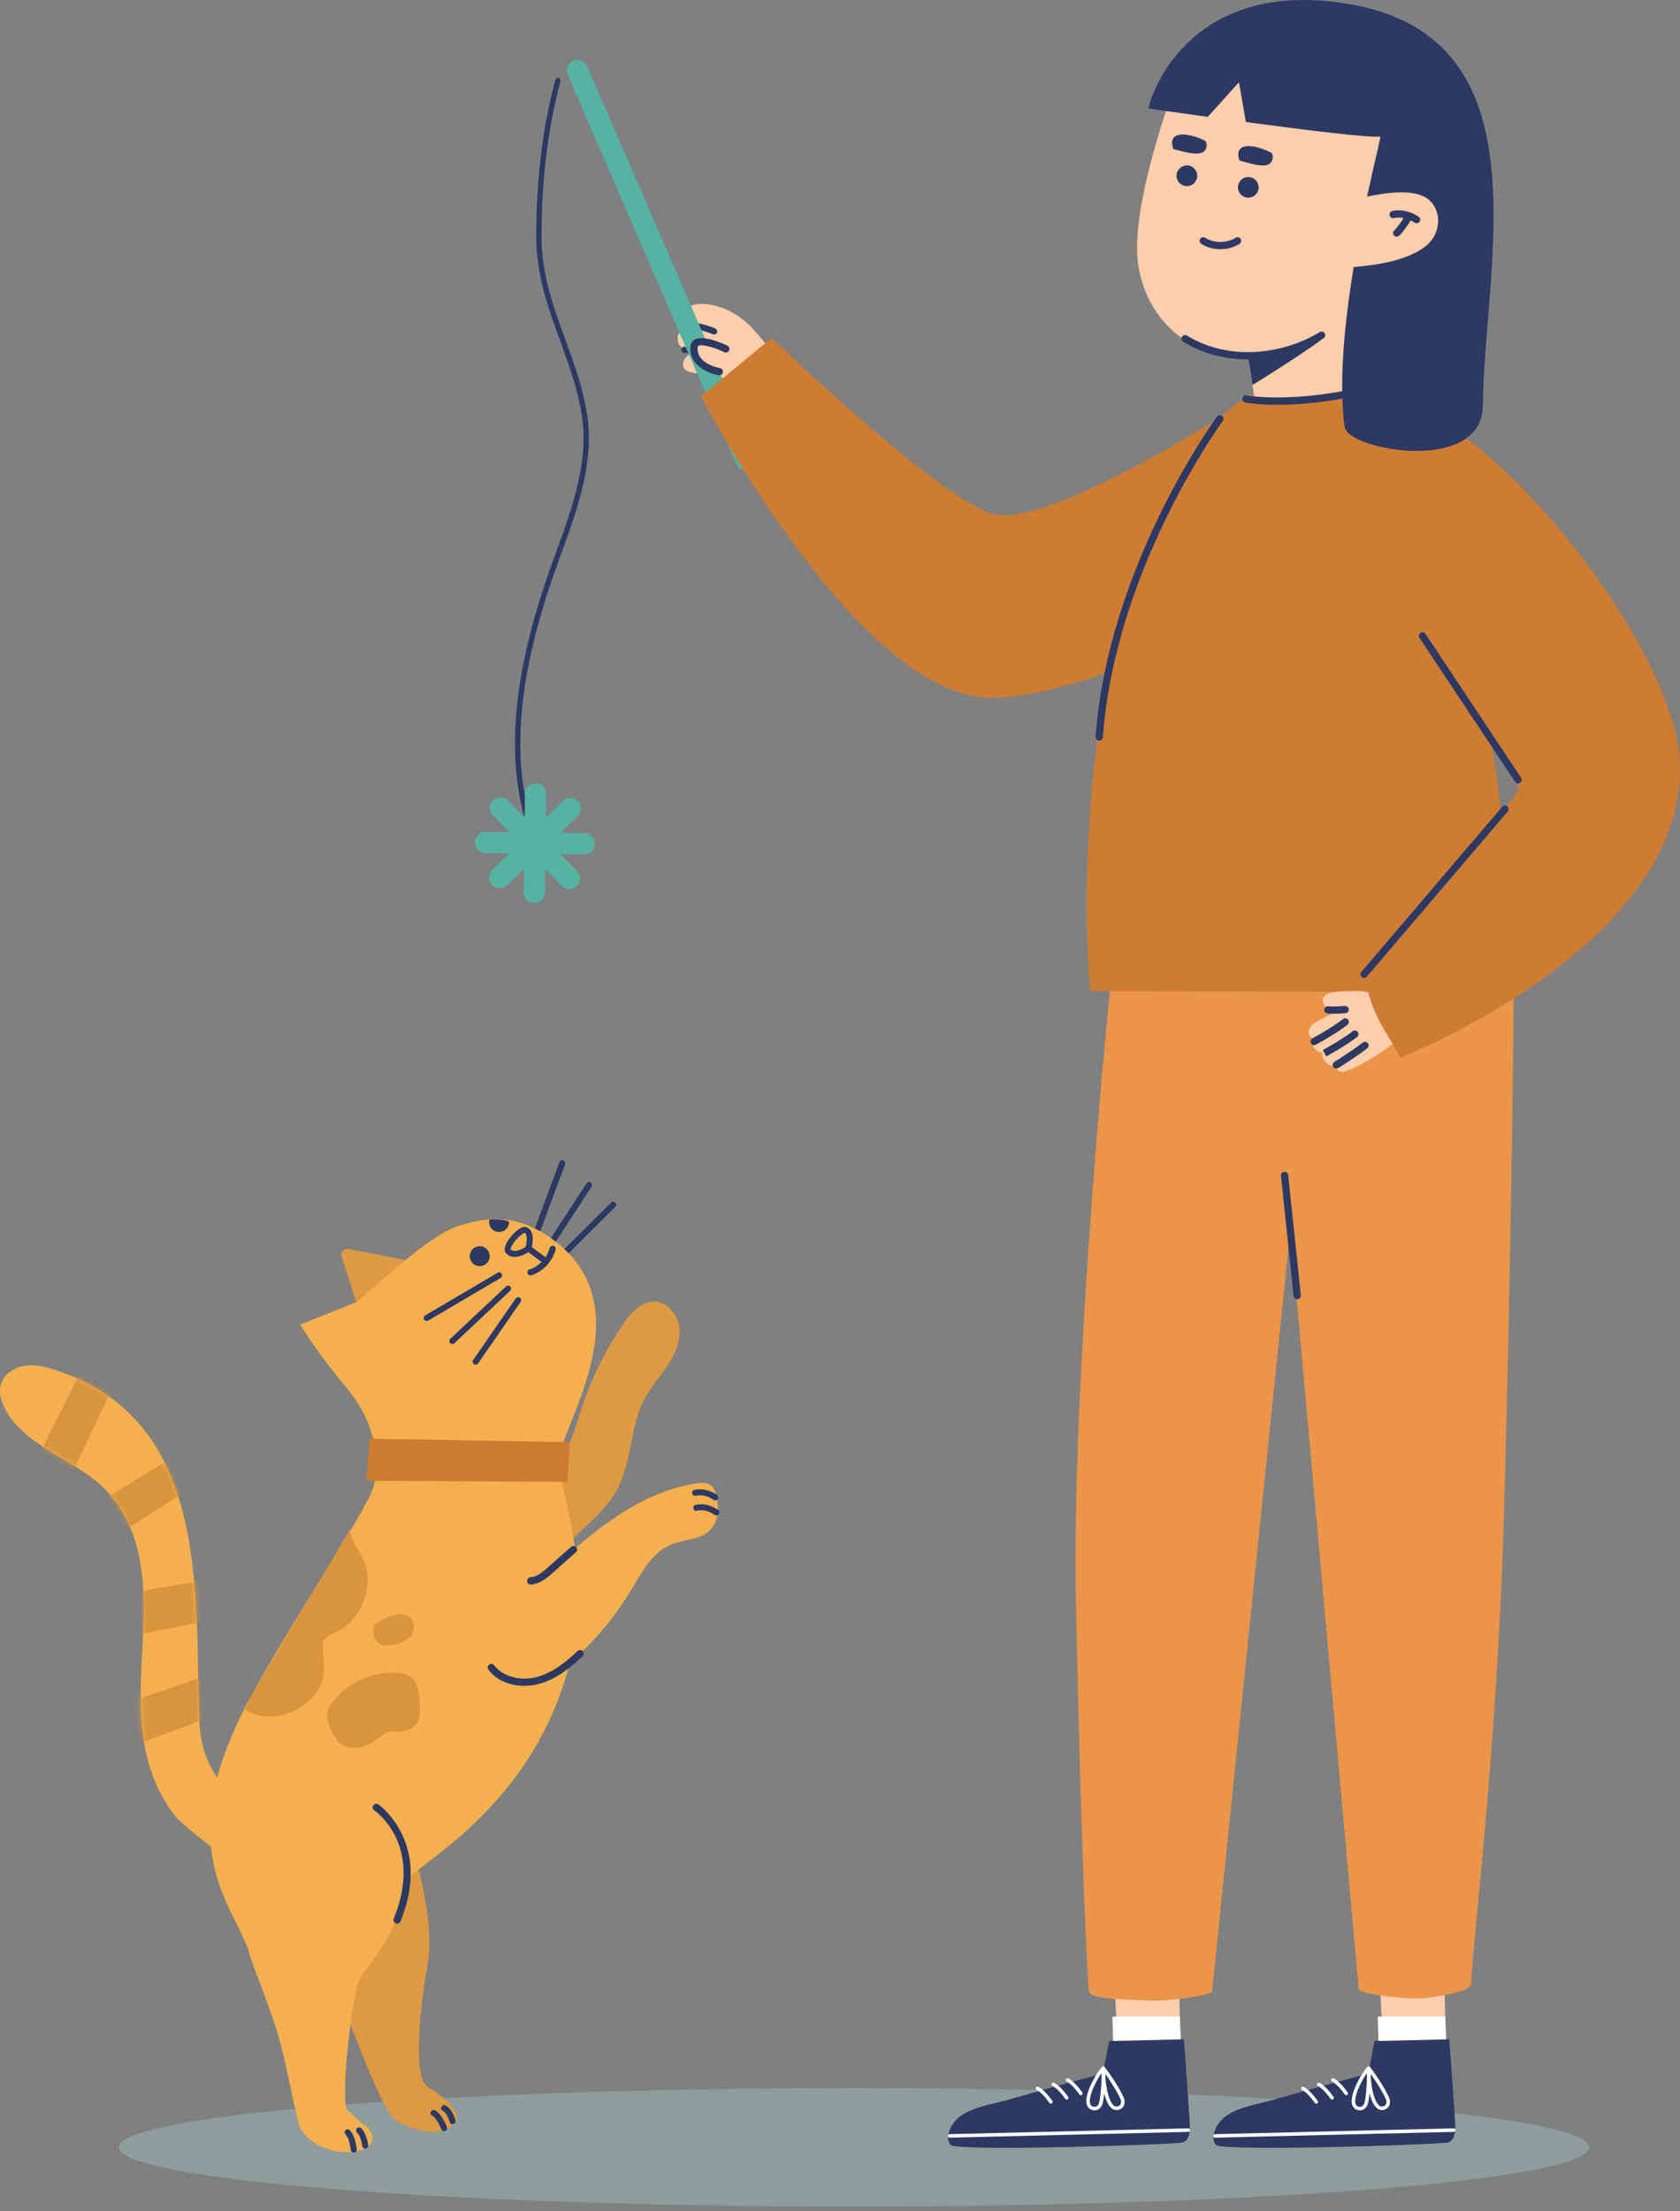 <svg width="339" height="446" viewBox="0 0 339 446" fill="none" xmlns="http://www.w3.org/2000/svg">
<rect x="0" y="0" width="339" height="446" fill="#808080" stroke="none"/>
<g opacity="0.3">
<path d="M172.321 445.076C90.398 445.076 23.988 439.731 23.988 433.138C23.988 426.545 90.398 421.201 172.321 421.201C254.243 421.201 320.654 426.545 320.654 433.138C320.654 439.731 254.243 445.076 172.321 445.076Z" fill="#AFE0DD"/>
</g>
<path d="M143.462 76.455C142.455 75.891 141.393 75.459 140.252 75.244C139.508 75.105 138.671 75.025 138.172 74.456C137.473 73.662 137.906 72.311 138.786 71.725C139.251 71.415 139.788 71.269 140.347 71.211C140.35 71.172 140.346 71.135 140.35 71.097C140.36 71.014 140.383 70.922 140.399 70.834C140.039 70.743 139.679 70.652 139.318 70.561C138.822 70.436 136.675 70.469 136.725 68.104C136.753 66.756 138.69 65.738 140.036 65.833C140.072 65.836 140.106 65.847 140.142 65.85C139.351 65.62 138.59 65.329 138.313 65.02C137.621 64.25 137.647 63.465 138.112 62.652C139.425 60.358 146.576 60.707 151.652 66.063C154.679 69.26 159.365 75.512 159.365 75.512L150.714 82.931C150.714 82.931 144.435 77.305 143.462 76.455ZM141.801 66.253C142.018 66.337 142.228 66.439 142.437 66.546C142.466 66.505 142.495 66.463 142.524 66.422L142.402 66.356C142.349 66.353 142.12 66.317 141.801 66.253Z" fill="#FFCEAB"/>
<path d="M144.051 72.48C144.266 72.48 144.474 72.372 144.593 72.174C144.773 71.877 144.676 71.489 144.378 71.308C142.353 70.088 138.322 69.927 138.151 69.919C137.837 69.932 137.511 70.178 137.498 70.527C137.486 70.876 137.758 71.169 138.106 71.182C138.145 71.183 141.984 71.338 143.728 72.391C143.827 72.45 143.94 72.48 144.051 72.48Z" fill="#2D3962"/>
<path d="M144.084 67.479C144.323 67.479 144.55 67.343 144.659 67.113C144.804 66.796 144.665 66.422 144.348 66.275C141.985 65.188 138.944 64.912 138.815 64.901C138.466 64.873 138.162 65.128 138.131 65.475C138.099 65.822 138.358 66.128 138.704 66.157C138.734 66.16 141.659 66.427 143.819 67.421C143.905 67.462 143.996 67.479 144.084 67.479Z" fill="#2D3962"/>
<path d="M150.555 94.901C150.84 94.901 151.128 94.845 151.407 94.724C152.492 94.254 152.992 92.992 152.521 91.907L118.48 13.373C118.009 12.286 116.746 11.788 115.662 12.259C114.577 12.729 114.078 13.992 114.549 15.077L148.59 93.611C148.939 94.419 149.727 94.901 150.555 94.901Z" fill="#56B2A1"/>
<path d="M108.879 172.221C108.954 172.221 109.031 172.206 109.103 172.171C109.37 172.047 109.489 171.729 109.366 171.46C102.788 157.18 103.618 138.845 111.903 115.41C112.331 114.203 112.771 112.99 113.212 111.773C116.565 102.544 120.033 93.001 118.421 83.319C117.524 77.93 115.745 73.052 114.024 68.333C111.563 61.587 109.239 55.216 109.27 47.465C109.319 35.915 110.573 25.745 113.109 16.375C113.186 16.089 113.016 15.796 112.731 15.719C112.442 15.639 112.15 15.811 112.075 16.096C109.516 25.559 108.249 35.818 108.201 47.46C108.168 55.403 110.633 62.164 113.018 68.701C114.722 73.373 116.484 78.204 117.364 83.496C118.929 92.9 115.511 102.309 112.205 111.409C111.762 112.629 111.32 113.844 110.893 115.056C102.509 138.766 101.693 157.365 108.393 171.911C108.482 172.105 108.677 172.221 108.879 172.221Z" fill="#2D3962"/>
<path d="M107.834 182.176C109.005 182.176 109.962 181.233 109.975 180.058L110.206 160.137C110.22 158.953 109.273 157.983 108.089 157.969C108.081 157.969 108.072 157.969 108.062 157.969C106.891 157.969 105.934 158.912 105.921 160.087L105.69 180.008C105.675 181.192 106.623 182.162 107.807 182.176C107.816 182.176 107.826 182.176 107.834 182.176Z" fill="#56B2A1"/>
<path d="M117.91 172.331C119.082 172.331 120.039 171.388 120.051 170.213C120.065 169.029 119.118 168.06 117.934 168.046L98.012 167.814C98.004 167.814 97.995 167.814 97.985 167.814C96.814 167.814 95.857 168.757 95.844 169.932C95.83 171.116 96.778 172.085 97.962 172.099L117.884 172.331C117.893 172.331 117.902 172.331 117.91 172.331Z" fill="#56B2A1"/>
<path d="M114.911 179.341C115.451 179.341 115.992 179.137 116.408 178.73C117.254 177.903 117.27 176.547 116.443 175.7L102.519 161.449C101.692 160.603 100.335 160.589 99.489 161.413C98.643 162.24 98.627 163.596 99.454 164.444L113.378 178.694C113.797 179.125 114.353 179.341 114.911 179.341Z" fill="#56B2A1"/>
<path d="M100.823 179.177C101.363 179.177 101.904 178.973 102.32 178.566L116.571 164.643C117.416 163.816 117.432 162.459 116.605 161.614C115.777 160.768 114.42 160.752 113.576 161.578L99.326 175.501C98.478 176.328 98.464 177.684 99.291 178.53C99.711 178.96 100.267 179.177 100.823 179.177Z" fill="#56B2A1"/>
<path d="M247.302 83.495C247.302 83.495 214.044 104.904 201.556 103.936C192.095 103.203 155.699 68.174 155.699 68.174L141.459 79.936C141.459 79.936 170.853 136.583 197.197 140.528C215.456 143.261 261.692 118.874 261.692 118.874L247.302 83.495Z" fill="#CD7C34"/>
<path d="M279.176 413.611L278.398 399.726L291.449 400.051L291.831 415.08L279.176 413.611Z" fill="#FFCEAB"/>
<path d="M278.009 406.78L291.639 406.775L291.869 413.301L278.204 412.952L278.009 406.78Z" fill="white"/>
<path d="M256.556 423.669C264.046 421.506 276.1 418.256 276.1 418.256L277.366 411.713L292.439 411.357C292.439 411.357 293.518 426.141 293.585 427.469C293.652 428.797 294.042 432.039 291.775 432.228C285.995 432.711 251.963 433.824 245.884 432.867C244.351 432.626 244.393 429.318 247.048 427.093C249.499 425.035 254.481 424.269 256.556 423.669Z" fill="#2D3962"/>
<path d="M278.843 425.635C279.107 425.635 279.381 425.563 279.659 425.419C280.091 425.19 280.58 424.704 280.453 423.669C280.318 422.554 277.438 418.131 276.561 417.115C276.468 417.01 276.329 416.967 276.193 417.007C276.06 417.044 275.961 417.159 275.939 417.295C275.723 418.729 276.1 423.209 277.502 424.914C277.894 425.392 278.354 425.635 278.843 425.635ZM276.586 418.314C277.75 419.937 279.663 423.063 279.748 423.755C279.831 424.441 279.549 424.675 279.328 424.789C278.843 425.041 278.448 424.946 278.052 424.463C277.057 423.254 276.581 420.169 276.586 418.314Z" fill="white"/>
<path d="M274.442 425.694C274.895 425.694 275.449 425.497 275.877 424.723C276.417 423.738 276.663 418.466 276.545 417.129C276.533 416.989 276.442 416.872 276.311 416.825C276.179 416.778 276.033 416.813 275.936 416.913C274.924 417.951 272.613 421.809 272.754 424.011C272.816 424.96 273.333 425.552 274.209 425.677C274.282 425.688 274.361 425.694 274.442 425.694ZM275.864 418.117C275.861 420.112 275.589 423.769 275.253 424.38C274.92 424.986 274.552 425.011 274.309 424.974C273.764 424.896 273.502 424.585 273.462 423.964C273.363 422.404 274.777 419.621 275.864 418.117Z" fill="white"/>
<path d="M245.186 431.198C245.189 431.198 245.191 431.198 245.194 431.198L293.355 430.026C293.551 430.021 293.708 429.86 293.703 429.663C293.698 429.467 293.524 429.329 293.34 429.317L245.178 430.488C244.983 430.493 244.826 430.656 244.831 430.853C244.836 431.044 244.994 431.198 245.186 431.198Z" fill="white"/>
<path d="M265.596 424.324C265.666 424.324 265.738 424.303 265.801 424.26C265.962 424.147 266 423.924 265.887 423.765C264.28 421.483 263.092 420.952 263.043 420.93C262.863 420.85 262.653 420.933 262.576 421.115C262.5 421.293 262.581 421.502 262.76 421.581C262.778 421.589 263.84 422.089 265.308 424.173C265.375 424.272 265.485 424.324 265.596 424.324Z" fill="white"/>
<path d="M268.788 423.516C268.858 423.516 268.93 423.495 268.993 423.451C269.154 423.339 269.192 423.116 269.079 422.957C267.472 420.675 266.284 420.144 266.235 420.122C266.055 420.042 265.845 420.127 265.768 420.307C265.692 420.485 265.773 420.693 265.951 420.773C265.97 420.781 267.032 421.281 268.5 423.365C268.567 423.462 268.675 423.516 268.788 423.516Z" fill="white"/>
<path d="M271.651 422.634C271.722 422.634 271.794 422.614 271.856 422.57C272.016 422.457 272.055 422.235 271.942 422.075C270.335 419.793 269.147 419.262 269.098 419.24C268.92 419.162 268.708 419.243 268.631 419.425C268.555 419.603 268.636 419.812 268.815 419.892C268.826 419.896 269.891 420.393 271.363 422.484C271.43 422.582 271.54 422.634 271.651 422.634Z" fill="white"/>
<path d="M225.631 413.611L224.851 399.726L237.903 400.051L238.284 415.08L225.631 413.611Z" fill="#FFCEAB"/>
<path d="M224.463 406.78L238.092 406.775L238.322 413.301L224.657 412.952L224.463 406.78Z" fill="white"/>
<path d="M203.009 423.669C210.499 421.506 222.553 418.256 222.553 418.256L223.819 411.713L238.892 411.357C238.892 411.357 239.971 426.141 240.038 427.469C240.105 428.797 240.495 432.039 238.228 432.228C232.449 432.711 198.416 433.824 192.337 432.867C190.804 432.626 190.846 429.318 193.501 427.093C195.952 425.035 200.934 424.269 203.009 423.669Z" fill="#2D3962"/>
<path d="M225.296 425.635C225.56 425.635 225.834 425.563 226.112 425.419C226.544 425.191 227.033 424.704 226.907 423.669C226.771 422.552 223.892 418.131 223.015 417.115C222.925 417.01 222.78 416.967 222.647 417.007C222.514 417.044 222.416 417.159 222.394 417.295C222.177 418.729 222.555 423.209 223.957 424.914C224.347 425.392 224.807 425.635 225.296 425.635ZM223.039 418.314C224.203 419.937 226.116 423.063 226.201 423.755C226.284 424.443 226.002 424.675 225.781 424.789C225.294 425.041 224.899 424.946 224.505 424.463C223.51 423.254 223.034 420.169 223.039 418.314Z" fill="white"/>
<path d="M220.895 425.694C221.348 425.694 221.902 425.497 222.33 424.723C222.87 423.738 223.116 418.466 222.999 417.129C222.986 416.989 222.895 416.872 222.764 416.825C222.632 416.778 222.486 416.813 222.389 416.913C221.378 417.951 219.066 421.809 219.207 424.011C219.27 424.96 219.786 425.552 220.662 425.677C220.735 425.688 220.814 425.694 220.895 425.694ZM222.317 418.117C222.314 420.112 222.042 423.769 221.706 424.38C221.373 424.986 221.003 425.011 220.764 424.974C220.219 424.896 219.957 424.585 219.916 423.964C219.816 422.404 221.23 419.621 222.317 418.117Z" fill="white"/>
<path d="M191.639 431.198C191.642 431.198 191.644 431.198 191.647 431.198L239.808 430.026C240.004 430.021 240.16 429.86 240.156 429.663C240.151 429.467 239.98 429.329 239.792 429.317L191.631 430.488C191.435 430.493 191.279 430.656 191.283 430.853C191.288 431.044 191.446 431.198 191.639 431.198Z" fill="white"/>
<path d="M212.049 424.324C212.119 424.324 212.191 424.303 212.254 424.26C212.415 424.147 212.453 423.924 212.34 423.765C210.733 421.483 209.544 420.952 209.496 420.93C209.317 420.85 209.106 420.933 209.029 421.115C208.952 421.293 209.034 421.502 209.212 421.581C209.231 421.589 210.293 422.089 211.76 424.173C211.828 424.272 211.937 424.324 212.049 424.324Z" fill="white"/>
<path d="M215.241 423.516C215.311 423.516 215.383 423.495 215.446 423.451C215.607 423.339 215.645 423.116 215.532 422.957C213.925 420.675 212.737 420.144 212.688 420.122C212.51 420.042 212.3 420.127 212.221 420.307C212.145 420.485 212.226 420.693 212.405 420.773C212.423 420.781 213.485 421.281 214.953 423.365C215.02 423.462 215.13 423.516 215.241 423.516Z" fill="white"/>
<path d="M218.105 422.634C218.176 422.634 218.248 422.614 218.31 422.57C218.47 422.457 218.509 422.235 218.396 422.075C216.79 419.793 215.601 419.262 215.552 419.24C215.375 419.162 215.164 419.243 215.086 419.425C215.009 419.603 215.09 419.812 215.269 419.892C215.28 419.896 216.345 420.393 217.817 422.484C217.883 422.582 217.992 422.634 218.105 422.634Z" fill="white"/>
<path d="M260.378 247.903L244.588 401.693C244.457 402.471 235.05 403.884 231.086 403.503C229.122 403.314 219.888 403.444 219.739 401.69C219.011 393.119 217.874 361.547 217.091 322.265C216.162 275.688 224.654 189.784 225.204 189.562L305.324 189.07C305.882 189.274 304.663 267.738 303.374 308.791C301.98 353.152 297.219 391.553 296.832 400.141C296.753 401.898 289.673 402.75 287.717 403.005C283.772 403.519 274.334 402.092 274.172 401.318L260.378 247.903Z" fill="#EA954A"/>
<path d="M261.758 262.069C261.783 262.069 261.809 262.069 261.834 262.066C262.235 262.024 262.527 261.663 262.486 261.262L259.935 237.018C259.892 236.617 259.543 236.321 259.131 236.368C258.73 236.411 258.439 236.771 258.48 237.172L261.031 261.416C261.07 261.789 261.388 262.069 261.758 262.069Z" fill="#2D3962"/>
<path d="M286.979 82.347C291.376 97.149 305.114 155.762 305.539 200.187L219.982 199.908C219.982 199.908 215.816 158.649 228.068 116.917C233.52 98.348 244.104 82.682 254.845 78.417L282.804 78.779C284.724 78.903 286.377 80.314 286.979 82.347Z" fill="#CD7C34"/>
<path d="M279.293 202.072C277.398 200.047 279.11 197.606 274.179 201.51C271.584 203.565 267.681 204.75 265.338 206.288C264.145 207.073 264.046 208.008 264.117 208.494C264.236 209.302 265.005 209.606 265.005 209.606C264.283 210.497 265.443 211.681 265.7 211.916C266.197 212.371 266.951 212.279 266.951 212.279C266.951 212.279 266.471 213.056 267.45 214.193C268.042 214.88 268.566 215.111 269.19 214.954C269.19 214.954 269.937 216.569 271.291 216.162C271.959 215.961 275.927 214.573 281.564 210.151C285.036 207.425 283.398 206.511 281.578 204.566L279.293 202.072Z" fill="#FFCEAB"/>
<path d="M269.643 215.551C269.757 215.551 269.873 215.524 269.981 215.466C270.096 215.407 273.474 213.316 275.886 211.465C276.207 211.219 276.266 210.76 276.02 210.439C275.776 210.118 275.317 210.058 274.995 210.303C272.564 212.168 269.298 214.169 269.269 214.187C268.929 214.39 268.811 214.829 269.006 215.173C269.139 215.415 269.386 215.551 269.643 215.551Z" fill="#2D3962"/>
<path d="M267.622 213.089C268.009 212.88 271.445 211.012 273.835 209.18C274.156 208.934 274.216 208.475 273.97 208.154C273.724 207.834 273.265 207.772 272.944 208.019C270.605 209.812 267.079 211.72 266.93 211.8L267.622 213.089Z" fill="#2D3962"/>
<path d="M265.178 210.821C265.274 210.821 265.369 210.802 265.462 210.761C265.502 210.744 265.557 210.714 265.593 210.689C265.687 210.642 269.335 208.683 271.888 206.724C272.209 206.478 272.268 206.019 272.022 205.698C271.776 205.377 271.318 205.319 270.997 205.563C268.536 207.452 264.99 209.355 264.841 209.436C264.495 209.621 264.35 210.049 264.519 210.403C264.649 210.664 264.907 210.821 265.178 210.821Z" fill="#2D3962"/>
<path d="M266.889 201.728C266.848 200.193 269.747 199.947 272.262 199.933C273.454 199.927 275.033 199.786 275.777 200.157C276.875 200.705 273.091 203.297 273.091 203.297C273.091 203.297 266.97 204.807 266.889 201.728Z" fill="#FFCEAB"/>
<path d="M269.209 204.49C270.444 204.49 271.463 204.376 271.52 204.37C271.921 204.324 272.209 203.963 272.163 203.56C272.118 203.159 271.756 202.876 271.354 202.916C271.336 202.918 269.599 203.112 268.01 202.982C267.618 202.951 267.255 203.25 267.222 203.653C267.189 204.055 267.49 204.407 267.892 204.44C268.337 204.478 268.785 204.49 269.209 204.49Z" fill="#2D3962"/>
<path d="M221.81 149.418C222.19 149.418 222.51 149.123 222.538 148.74C225.005 114.712 246.511 85.211 246.727 84.918C246.967 84.593 246.898 84.135 246.574 83.896C246.246 83.653 245.789 83.725 245.551 84.049C245.332 84.347 223.575 114.189 221.078 148.633C221.048 149.036 221.352 149.386 221.755 149.415C221.774 149.418 221.792 149.418 221.81 149.418Z" fill="#2D3962"/>
<path d="M338.978 153.825C338.066 128.311 293.065 74.286 276.196 81.985C256.73 90.87 299.672 145.13 306.505 158.798C307.278 160.347 275.263 196.514 275.263 196.514C276.84 205.69 280.508 208.913 282.541 213.349C282.541 213.349 340.301 190.87 338.978 153.825Z" fill="#CD7C34"/>
<path d="M306.331 158.038C306.471 158.038 306.61 157.999 306.735 157.916C307.072 157.692 307.163 157.238 306.94 156.903L287.645 127.852C287.42 127.517 286.969 127.424 286.632 127.647C286.295 127.87 286.204 128.325 286.427 128.66L305.722 157.711C305.861 157.924 306.093 158.038 306.331 158.038Z" fill="#2D3962"/>
<path d="M275.264 197.245C275.471 197.245 275.676 197.158 275.82 196.989L304.235 163.692C304.498 163.385 304.462 162.923 304.154 162.661C303.845 162.4 303.383 162.436 303.123 162.743L274.708 196.039C274.447 196.346 274.481 196.808 274.79 197.07C274.928 197.187 275.097 197.245 275.264 197.245Z" fill="#2D3962"/>
<path d="M238.174 14.215C238.174 14.215 227.853 40.615 229.659 53.265C231.365 65.213 241.133 72.59 251.859 72.196L253.167 80.414C253.167 80.414 271.368 82.041 281.656 76.904L280.824 60.079L279.187 19.865L273.751 12.109L238.174 14.215Z" fill="#FFCEAB"/>
<path d="M243.714 23.575C237.822 22.76 233.211 22.099 232.033 21.93C231.864 21.907 231.762 21.761 231.797 21.595C232.431 18.489 240.577 -4.886 272.799 0.923C312.155 8.018 299.498 53.121 299.228 81.772C299.097 95.819 271.983 90.778 271.333 86.135C268.497 65.865 278.494 28.988 278.531 27.697C278.534 27.586 278.431 27.522 278.321 27.539C276.469 27.849 263.271 26.211 251.394 24.618L250.011 16.585L243.714 23.575Z" fill="#2D3962"/>
<path d="M275.441 39.747C279.147 38.962 286.135 37.655 288.838 40.796C291.131 43.462 290.431 47.615 287.535 49.774C282.807 53.299 274.943 53.658 272.581 53.919" fill="#FFCEAB"/>
<path d="M285.843 45.031C286.085 45.031 286.32 44.912 286.461 44.696C286.678 44.356 286.58 43.904 286.24 43.684C283.433 41.883 281.018 42.543 280.916 42.572C280.528 42.684 280.302 43.089 280.414 43.478C280.523 43.863 280.926 44.092 281.313 43.98C281.396 43.96 283.23 43.489 285.449 44.915C285.571 44.994 285.709 45.031 285.843 45.031Z" fill="#2D3962"/>
<path d="M281.843 47.747C282.027 47.747 282.21 47.678 282.351 47.542C282.393 47.501 283.396 46.521 284.639 44.489C284.849 44.145 284.741 43.695 284.396 43.484C284.05 43.276 283.601 43.382 283.391 43.727C282.255 45.584 281.341 46.485 281.333 46.493C281.045 46.775 281.038 47.238 281.319 47.526C281.463 47.673 281.654 47.747 281.843 47.747Z" fill="#2D3962"/>
<path d="M253.93 38.222C253.692 39.349 252.583 40.071 251.455 39.832C250.327 39.592 249.605 38.485 249.845 37.357C250.083 36.229 251.192 35.507 252.32 35.747C253.447 35.985 254.168 37.094 253.93 38.222Z" fill="#2D3962"/>
<path d="M241.543 35.89C241.305 37.017 240.196 37.739 239.068 37.5C237.941 37.262 237.219 36.153 237.458 35.025C237.696 33.897 238.805 33.175 239.933 33.413C241.061 33.653 241.781 34.762 241.543 35.89Z" fill="#2D3962"/>
<path d="M246.249 50.275C246.308 50.275 246.366 50.273 246.426 50.273C247.782 50.242 249.06 49.869 250.119 49.196C250.459 48.98 250.561 48.527 250.344 48.186C250.127 47.847 249.676 47.745 249.334 47.96C248.512 48.483 247.466 48.784 246.391 48.809C245.211 48.815 244.078 48.536 243.196 47.963C242.857 47.741 242.406 47.839 242.185 48.179C241.964 48.518 242.061 48.97 242.401 49.19C243.483 49.894 244.843 50.275 246.249 50.275Z" fill="#2D3962"/>
<path d="M267.316 67.907C265.946 69.435 253.258 77.391 252.735 77.634C252.735 77.634 251.701 71.023 251.795 71.855C251.834 72.198 254.647 72.262 258.11 71.116C261.213 70.088 264.422 68.489 266.387 67.438L267.316 67.907Z" fill="#2D3962"/>
<path d="M251.778 72.488C257.456 72.488 262.937 70.763 267.069 68.237C267.413 68.026 267.521 67.576 267.311 67.232C267.102 66.886 266.652 66.778 266.306 66.989C259.347 71.244 248.366 73.111 239.509 67.689C239.164 67.481 238.715 67.589 238.503 67.932C238.294 68.276 238.402 68.726 238.746 68.937C242.845 71.448 247.369 72.488 251.778 72.488Z" fill="#2D3962"/>
<path d="M257.717 81.662C263.026 81.662 271.46 80.926 282.489 77.603C282.876 77.485 283.095 77.078 282.979 76.691C282.862 76.305 282.456 76.087 282.068 76.201C263.033 81.936 251.662 79.786 251.549 79.763C251.156 79.687 250.768 79.941 250.69 80.337C250.611 80.734 250.868 81.119 251.264 81.197C251.468 81.24 253.697 81.662 257.717 81.662Z" fill="#2D3962"/>
<path d="M250.523 29.808C252.031 28.818 255.646 30.242 256.636 30.897C256.636 30.897 257.259 32.048 256.265 32.958C255.106 34.02 251.729 32.771 250.453 32.488C250.349 32.464 250.241 32.439 250.16 32.37C250.061 32.286 250.022 32.153 249.992 32.027C249.875 31.553 249.799 31.046 249.947 30.579C250.055 30.234 250.257 29.984 250.523 29.808Z" fill="#2D3962"/>
<path d="M237.136 27.503C238.624 26.482 242.265 27.832 243.271 28.466C243.271 28.466 243.918 29.603 242.942 30.535C241.805 31.619 238.405 30.439 237.122 30.183C237.017 30.162 236.909 30.139 236.828 30.071C236.727 29.99 236.687 29.857 236.652 29.731C236.525 29.258 236.439 28.753 236.577 28.284C236.677 27.938 236.873 27.683 237.136 27.503Z" fill="#2D3962"/>
<path d="M146.459 70.381C146.459 70.381 140.353 67.445 140.059 69.889C139.567 73.993 145.145 74.976 145.145 74.976" fill="#FFCEAB"/>
<path d="M145.147 75.706C145.494 75.706 145.801 75.457 145.866 75.103C145.936 74.705 145.671 74.326 145.274 74.256C145.075 74.222 140.381 73.338 140.783 69.976C140.802 69.827 140.851 69.788 140.913 69.753C141.646 69.352 144.199 70.107 146.141 71.039C146.503 71.215 146.941 71.062 147.117 70.696C147.292 70.333 147.139 69.896 146.774 69.72C145.988 69.341 141.972 67.506 140.21 68.471C139.706 68.746 139.402 69.207 139.331 69.8C138.876 73.589 142.852 75.313 145.018 75.695C145.062 75.703 145.104 75.706 145.147 75.706Z" fill="#2D3962"/>
<path d="M82.208 254.259L70.314 251.942C69.404 251.765 68.639 252.628 68.924 253.51L72.924 265.931C73.223 266.862 74.44 267.078 75.041 266.307L82.936 256.202C83.494 255.487 83.099 254.432 82.208 254.259Z" fill="#DD9A43"/>
<path d="M107.524 251.23C107.77 251.23 108 251.079 108.091 250.835L114.018 234.857C114.134 234.544 113.975 234.196 113.662 234.08C113.349 233.961 113.001 234.124 112.885 234.436L106.959 250.414C106.843 250.727 107.003 251.075 107.316 251.19C107.383 251.217 107.454 251.23 107.524 251.23Z" fill="#2D3962"/>
<path d="M110.435 252.586C110.634 252.586 110.826 252.489 110.942 252.31L119.362 239.363C119.544 239.082 119.464 238.708 119.185 238.526C118.903 238.345 118.53 238.423 118.349 238.703L109.929 251.651C109.747 251.931 109.827 252.306 110.106 252.487C110.208 252.555 110.322 252.586 110.435 252.586Z" fill="#2D3962"/>
<path d="M113.059 254.23C113.214 254.23 113.368 254.171 113.487 254.055L124.141 243.457C124.378 243.222 124.379 242.838 124.143 242.602C123.906 242.367 123.524 242.365 123.288 242.6L112.633 253.198C112.396 253.433 112.395 253.817 112.631 254.053C112.749 254.171 112.904 254.23 113.059 254.23Z" fill="#2D3962"/>
<path d="M111.182 295.759C114.737 293.287 115.897 288.669 117.213 284.544C119.188 278.351 122.071 272.448 125.744 267.085C127.269 264.857 129.344 262.508 132.045 262.553C134.749 262.598 136.873 265.255 137.119 267.947C137.365 270.641 136.157 273.261 134.655 275.51C133.153 277.759 131.323 279.797 130.06 282.188C127.199 287.612 127.545 294.257 124.857 299.768C123.692 302.158 121.991 304.254 120.109 306.13L106.497 318.894L100.527 305.142L111.182 295.759Z" fill="#DD9A43"/>
<path d="M69.086 404.246C71.232 409.55 77.132 425.677 79.683 427.522C82.234 429.367 87.697 430.939 90.422 429.359C91.348 428.822 92.408 427.91 92.203 426.859C91.598 423.776 86.688 421.475 85.819 420.444C83.174 417.311 85.235 401.914 86.214 396.692C87.617 389.21 85.23 379.895 83.352 372.518L69.086 404.246Z" fill="#DD9A43"/>
<path d="M75.465 299.582C76.881 292.501 74.643 285.529 69.974 279.995C64.062 272.99 60.56 267.187 60.56 267.187C60.56 267.187 71.652 262.825 72.278 262.443C73.166 261.901 85.841 249.562 92.082 247.447C98.322 245.333 104.079 244.901 110.771 249.468C131.282 263.463 112.126 288.957 112.613 295.386C112.947 299.789 119.722 316.916 114.98 335.455C107.352 365.27 82.897 376.502 82.356 379.29C81.198 385.268 78.64 390.971 74.947 395.812C73.916 397.162 72.781 398.479 72.189 400.07C71.54 401.812 68.828 419.098 69.862 425.433C71.309 426.595 72.418 427.945 73.584 428.686C74.751 429.426 75.517 431 74.889 432.233C74.487 433.025 73.63 433.481 72.779 433.744C69.309 434.816 63.493 433.649 60.889 429.744C59.796 428.106 58.729 420.399 56.554 412.094C54.717 405.079 51.374 397.91 50.277 393.904C47.879 385.152 34.009 373.318 49.976 343.449C58.746 327.043 74.601 303.908 75.465 299.582Z" fill="#F4B04E"/>
<path d="M45.362 374.083C45.042 374.864 36.441 367.607 35.754 366.792C33.246 363.824 31.47 360.337 30.292 356.647C27.251 347.118 28.678 336.777 28.98 326.973C29.279 317.256 28.04 306.699 20.526 299.743C14.288 293.97 4.659 291.562 0.9 283.937C0.194 282.506 -0.259 280.854 0.162 279.314C0.722 277.27 2.748 275.879 4.836 275.521C6.924 275.162 9.063 275.659 11.079 276.313C42.41 286.495 39.288 320.777 40.228 347.12C40.549 356.106 45.176 360.997 49.329 364.385C49.329 364.385 45.364 374.08 45.362 374.083Z" fill="#F4B04E"/>
<path d="M104.14 315.925C103.614 317.494 105.445 319.032 107.094 318.897C108.743 318.763 110.095 317.59 111.321 316.479C119.825 308.777 129.163 300.941 140.51 299.233C141.598 299.068 142.854 299.016 143.639 299.787C144.059 300.199 144.262 300.78 144.422 301.347C145.125 303.854 145.088 306.865 143.232 308.691C141.24 310.65 138.038 310.485 135.451 311.54C131.557 313.124 129.456 317.233 127.285 320.833C124.466 325.511 121.013 329.807 117.05 333.568C114.568 335.923 111.777 338.127 108.466 338.991C105.155 339.856 101.222 339.087 99.146 336.368" fill="#F4B04E"/>
<path d="M105.811 340.055C106.8 340.055 107.768 339.928 108.652 339.698C112.32 338.741 115.337 336.202 117.555 334.097C117.847 333.818 117.86 333.355 117.583 333.063C117.304 332.769 116.84 332.758 116.549 333.035C114.458 335.02 111.628 337.408 108.283 338.282C104.972 339.149 101.451 338.178 99.728 335.923C99.483 335.604 99.024 335.541 98.704 335.785C98.383 336.03 98.32 336.489 98.566 336.81C100.338 339.131 103.151 340.055 105.811 340.055Z" fill="#2D3962"/>
<path d="M107.094 319.629C107.114 319.629 107.133 319.629 107.155 319.627C109.113 319.466 110.674 318.053 111.815 317.021C113.251 315.721 114.709 314.418 116.197 313.14C116.504 312.877 116.538 312.415 116.275 312.11C116.01 311.801 115.55 311.768 115.243 312.03C113.746 313.316 112.277 314.628 110.833 315.937C109.556 317.092 108.389 318.056 107.036 318.168C106.634 318.202 106.335 318.554 106.367 318.957C106.397 319.339 106.717 319.629 107.094 319.629Z" fill="#2D3962"/>
<path d="M80.138 388.015C80.426 388.015 80.7 387.845 80.816 387.56C87.272 371.64 76.456 364.05 76.346 363.975C76.011 363.746 75.559 363.834 75.332 364.167C75.105 364.499 75.191 364.955 75.523 365.182C75.931 365.463 85.458 372.216 79.462 387.008C79.31 387.383 79.49 387.81 79.864 387.961C79.953 387.998 80.047 388.015 80.138 388.015Z" fill="#2D3962"/>
<path d="M103.863 253.533C105.353 253.533 106.881 252.431 106.97 252.365C107.077 252.287 107.157 252.174 107.194 252.046C107.306 251.665 108.223 248.299 106.242 247.549C105.053 247.106 103.238 249.129 102.538 250.179C101.551 251.656 101.779 252.428 102.143 252.815C102.143 252.815 102.143 252.815 102.143 252.816C102.64 253.344 103.249 253.533 103.863 253.533ZM106.089 251.502C105.548 251.848 103.851 252.824 103.041 252.006C103.02 251.872 103.144 251.394 103.683 250.649C104.544 249.454 105.592 248.703 105.874 248.694C106.502 248.941 106.311 250.595 106.089 251.502Z" fill="#2D3962"/>
<path d="M109.772 254.782C109.962 254.782 110.146 254.697 110.269 254.534C110.474 254.262 110.417 253.873 110.143 253.668L107.039 251.342C106.764 251.137 106.377 251.194 106.173 251.468C105.968 251.74 106.024 252.129 106.298 252.334L109.402 254.66C109.512 254.741 109.644 254.782 109.772 254.782Z" fill="#2D3962"/>
<path d="M107.043 257.267C107.096 257.267 107.151 257.261 107.206 257.245C107.357 257.205 110.928 256.185 112.122 252.078C112.217 251.751 112.028 251.407 111.7 251.311C111.37 251.211 111.03 251.405 110.933 251.732C109.938 255.154 107.002 256.016 106.878 256.05C106.551 256.143 106.357 256.483 106.448 256.811C106.524 257.087 106.772 257.267 107.043 257.267Z" fill="#2D3962"/>
<path d="M95.349 254.78C96.118 255.584 97.393 255.61 98.195 254.841C98.999 254.072 99.025 252.797 98.258 251.995C97.489 251.192 96.214 251.165 95.412 251.934C94.609 252.703 94.58 253.978 95.349 254.78Z" fill="#2D3962"/>
<path d="M99.25 247.889C100.019 248.692 101.294 248.719 102.096 247.95C102.497 247.566 102.705 247.054 102.716 246.541C102.727 246.025 98.793 245.739 98.721 246.146C98.615 246.755 98.79 247.407 99.25 247.889Z" fill="#2D3962"/>
<path d="M86.098 266.465C86.201 266.465 86.308 266.439 86.403 266.382L101.017 257.783C101.305 257.613 101.401 257.242 101.232 256.954C101.063 256.666 100.692 256.569 100.403 256.739L85.789 265.339C85.501 265.508 85.406 265.88 85.575 266.168C85.689 266.359 85.89 266.465 86.098 266.465Z" fill="#2D3962"/>
<path d="M91.275 271.109C91.423 271.109 91.572 271.054 91.69 270.945L102.933 260.373C103.176 260.144 103.188 259.761 102.96 259.518C102.731 259.275 102.349 259.263 102.105 259.491L90.861 270.063C90.618 270.291 90.606 270.675 90.835 270.918C90.952 271.045 91.113 271.109 91.275 271.109Z" fill="#2D3962"/>
<path d="M95.975 275.273C96.168 275.273 96.356 275.183 96.474 275.012L105.053 262.611C105.244 262.337 105.175 261.959 104.9 261.77C104.624 261.582 104.246 261.648 104.059 261.923L95.479 274.324C95.288 274.598 95.357 274.976 95.632 275.165C95.736 275.239 95.856 275.273 95.975 275.273Z" fill="#2D3962"/>
<path d="M114.974 290.902L74.612 290.194L73.903 298.691L114.502 298.927L114.974 290.902Z" fill="#CD7C34"/>
<path d="M144.328 302.65C144.508 302.65 144.685 302.572 144.804 302.42C145.011 302.157 144.966 301.778 144.703 301.571C144.618 301.507 142.607 299.962 140.12 300.539C139.796 300.616 139.594 300.941 139.669 301.265C139.746 301.591 140.073 301.789 140.396 301.717C142.321 301.259 143.94 302.511 143.956 302.523C144.067 302.608 144.198 302.65 144.328 302.65Z" fill="#2D3962"/>
<path d="M144.557 305.677C144.737 305.677 144.914 305.599 145.033 305.447C145.24 305.184 145.194 304.805 144.931 304.598C144.847 304.533 142.836 302.988 140.349 303.566C140.024 303.643 139.822 303.969 139.898 304.293C139.974 304.62 140.302 304.819 140.624 304.744C142.549 304.284 144.168 305.536 144.184 305.551C144.295 305.637 144.427 305.677 144.557 305.677Z" fill="#2D3962"/>
<path d="M91.334 428.485C91.384 428.485 91.434 428.479 91.486 428.466C91.808 428.382 92.002 428.053 91.919 427.73C91.858 427.494 91.285 425.394 89.893 424.695C89.597 424.545 89.232 424.664 89.081 424.966C88.931 425.264 89.052 425.628 89.351 425.779C90.115 426.161 90.618 427.534 90.746 428.033C90.818 428.305 91.064 428.485 91.334 428.485Z" fill="#2D3962"/>
<path d="M89.611 429.877C89.681 429.877 89.754 429.865 89.825 429.84C90.137 429.721 90.293 429.372 90.176 429.06C90.073 428.786 89.123 426.365 87.766 425.686C87.466 425.536 87.105 425.66 86.954 425.957C86.804 426.257 86.926 426.62 87.225 426.769C87.931 427.121 88.716 428.625 89.045 429.488C89.138 429.729 89.366 429.877 89.611 429.877Z" fill="#2D3962"/>
<path d="M73.699 433.406C73.723 433.406 73.748 433.404 73.771 433.401C74.103 433.362 74.34 433.062 74.299 432.729C74.269 432.48 73.977 430.266 72.847 429.262C72.598 429.04 72.216 429.062 71.994 429.314C71.773 429.563 71.795 429.945 72.045 430.167C72.714 430.761 73.034 432.321 73.1 432.874C73.137 433.182 73.399 433.406 73.699 433.406Z" fill="#2D3962"/>
<path d="M71.389 434.214C71.409 434.214 71.429 434.214 71.45 434.211C71.782 434.177 72.025 433.882 71.992 433.549C71.963 433.259 71.672 430.673 70.538 429.666C70.289 429.444 69.906 429.467 69.685 429.716C69.462 429.967 69.484 430.349 69.735 430.571C70.325 431.096 70.693 432.751 70.787 433.672C70.82 433.981 71.083 434.214 71.389 434.214Z" fill="#2D3962"/>
<path d="M70.755 308.36C70.427 310.536 72.604 312.796 73.42 314.838C75.529 320.111 72.907 326.805 67.778 329.244C67.006 329.612 66.167 329.908 65.575 330.525C63.733 332.443 68.823 339.79 59.847 344.811C56.931 346.443 52.696 347.093 49.152 344.631L70.755 308.36Z" fill="#D8953D"/>
<path d="M71.265 339.643C69.614 340.642 68.151 341.948 67.007 343.503C66.541 344.136 66.117 344.83 66.006 345.607C65.896 346.376 66.103 347.153 66.349 347.89C66.917 349.597 67.816 351.353 69.433 352.144C71.764 353.284 74.541 352.075 76.402 350.573C76.823 350.233 77.232 349.864 77.724 349.635C78.526 349.261 79.448 349.303 80.331 349.262C81.757 349.198 83.318 348.806 84.109 347.619C84.641 346.819 84.718 345.806 84.718 344.844C84.718 343.575 84.615 342.307 84.408 341.055C84.023 338.717 82.826 337.694 80.454 337.474C77.262 337.173 74.004 337.984 71.265 339.643Z" fill="#D8953D"/>
<path d="M75.619 327.843C75.603 327.868 75.588 327.892 75.573 327.917C75.426 328.174 75.367 328.471 75.345 328.767C75.219 330.46 76.09 331.89 77.858 331.915C79.899 331.945 82.873 331.148 83.42 328.86C83.835 327.126 82.59 325.532 80.798 325.56C79.567 325.58 76.391 326.683 75.619 327.843Z" fill="#D8953D"/>
<mask id="mask0_32_3624" style="mask-type:luminance" maskUnits="userSpaceOnUse" x="0" y="275" width="50" height="100">
<path d="M45.362 374.083C45.042 374.864 36.441 367.607 35.754 366.792C33.246 363.824 31.47 360.337 30.292 356.647C27.251 347.118 28.678 336.777 28.98 326.973C29.279 317.256 28.04 306.699 20.526 299.743C14.288 293.97 4.659 291.562 0.9 283.937C0.194 282.506 -0.259 280.854 0.162 279.314C0.722 277.27 2.748 275.879 4.836 275.521C6.924 275.162 9.063 275.659 11.079 276.313C42.41 286.495 39.288 320.777 40.228 347.12C40.549 356.106 45.176 360.997 49.329 364.385C49.329 364.387 45.364 374.08 45.362 374.083Z" fill="white"/>
</mask>
<g mask="url(#mask0_32_3624)">
<path d="M17.415 274.509L6.701 295.748L13.398 299.576L23.539 278.146L17.415 274.509Z" fill="#D8953D"/>
</g>
<mask id="mask1_32_3624" style="mask-type:luminance" maskUnits="userSpaceOnUse" x="0" y="275" width="50" height="100">
<path d="M45.362 374.083C45.042 374.864 36.441 367.607 35.754 366.792C33.246 363.824 31.47 360.337 30.292 356.647C27.251 347.118 28.678 336.777 28.98 326.973C29.279 317.256 28.04 306.699 20.526 299.743C14.288 293.97 4.659 291.562 0.9 283.937C0.194 282.506 -0.259 280.854 0.162 279.314C0.722 277.27 2.748 275.879 4.836 275.521C6.924 275.162 9.063 275.659 11.079 276.313C42.41 286.495 39.288 320.777 40.228 347.12C40.549 356.106 45.176 360.997 49.329 364.385C49.329 364.387 45.364 374.08 45.362 374.083Z" fill="white"/>
</mask>
<g mask="url(#mask1_32_3624)">
<path d="M36.904 292.741L16.571 305.087L20.226 311.878L40.174 299.067L36.904 292.741Z" fill="#D8953D"/>
</g>
<mask id="mask2_32_3624" style="mask-type:luminance" maskUnits="userSpaceOnUse" x="0" y="275" width="50" height="100">
<path d="M45.362 374.083C45.042 374.864 36.441 367.607 35.754 366.792C33.246 363.824 31.47 360.337 30.292 356.647C27.251 347.118 28.678 336.777 28.98 326.973C29.279 317.256 28.04 306.699 20.526 299.743C14.288 293.97 4.659 291.562 0.9 283.937C0.194 282.506 -0.259 280.854 0.162 279.314C0.722 277.27 2.748 275.879 4.836 275.521C6.924 275.162 9.063 275.659 11.079 276.313C42.41 286.495 39.288 320.777 40.228 347.12C40.549 356.106 45.176 360.997 49.329 364.385C49.329 364.387 45.364 374.08 45.362 374.083Z" fill="white"/>
</mask>
<g mask="url(#mask2_32_3624)">
<path d="M45.327 318.053L21.022 322.215L23.163 330.666L47.182 325.868L45.327 318.053Z" fill="#D8953D"/>
</g>
<mask id="mask3_32_3624" style="mask-type:luminance" maskUnits="userSpaceOnUse" x="0" y="275" width="50" height="100">
<path d="M45.362 374.083C45.042 374.864 36.441 367.607 35.754 366.792C33.246 363.824 31.47 360.337 30.292 356.647C27.251 347.118 28.678 336.777 28.98 326.973C29.279 317.256 28.04 306.699 20.526 299.743C14.288 293.97 4.659 291.562 0.9 283.937C0.194 282.506 -0.259 280.854 0.162 279.314C0.722 277.27 2.748 275.879 4.836 275.521C6.924 275.162 9.063 275.659 11.079 276.313C42.41 286.495 39.288 320.777 40.228 347.12C40.549 356.106 45.176 360.997 49.329 364.385C49.329 364.387 45.364 374.08 45.362 374.083Z" fill="white"/>
</mask>
<g mask="url(#mask3_32_3624)">
<path d="M44.042 337.204L20.695 345.145L24.142 353.151L47.103 344.628L44.042 337.204Z" fill="#D8953D"/>
</g>
</svg>
